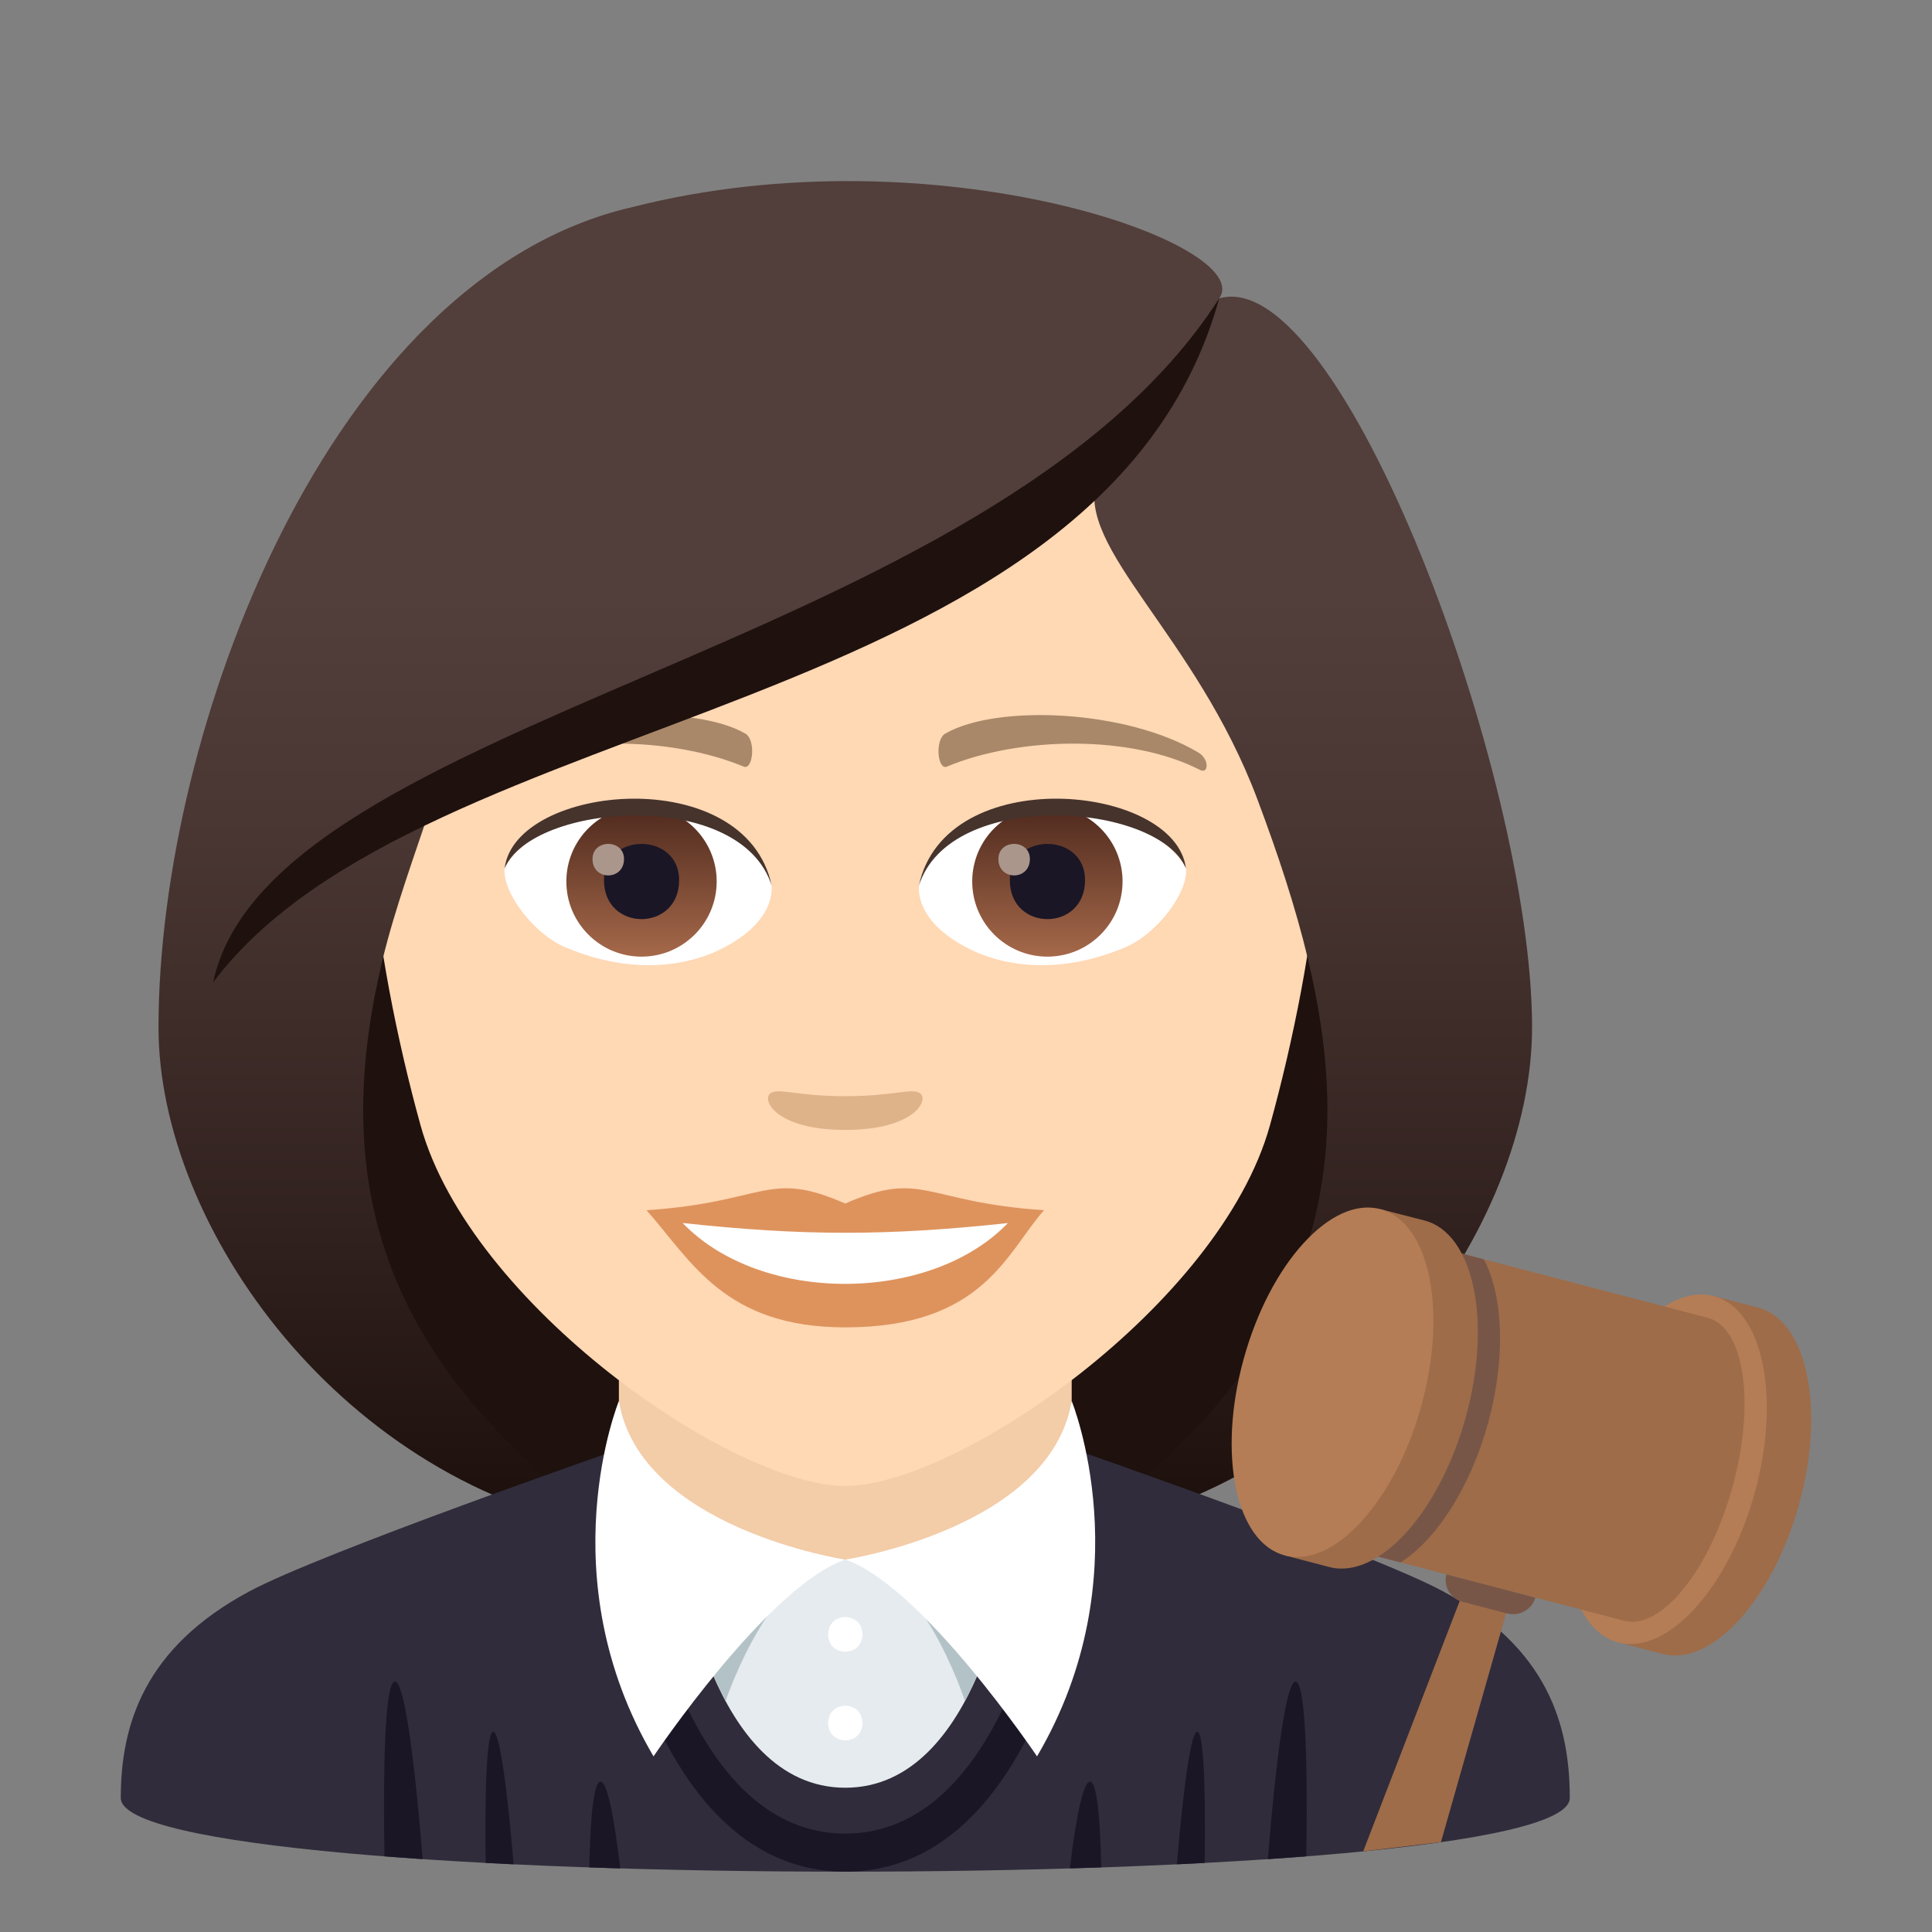 <?xml version="1.0" encoding="utf-8"?>
<!-- Generator: Adobe Illustrator 15.0.0, SVG Export Plug-In . SVG Version: 6.00 Build 0)  -->
<!DOCTYPE svg PUBLIC "-//W3C//DTD SVG 1.1//EN" "http://www.w3.org/Graphics/SVG/1.1/DTD/svg11.dtd">
<svg version="1.1" id="Layer_1" xmlns:x="http://ns.adobe.com/Extensibility/1.0/" xmlns:i="http://ns.adobe.com/AdobeIllustrator/10.0/" xmlns:graph="http://ns.adobe.com/Graphs/1.0/"
	 xmlns="http://www.w3.org/2000/svg" xmlns:xlink="http://www.w3.org/1999/xlink" xmlns:a="http://ns.adobe.com/AdobeSVGViewerExtensions/3.0/"
	 x="0px" y="0px" width="64px" height="64px" viewBox="0 0 64 64" enable-background="new 0 0 64 64" xml:space="preserve">
<rect x="0" y="0" width="64" height="64" fill="#808080" stroke="none"/>
<path fill="#1E110E" d="M35.583,50.742c15.168-6.066,13.652-20.477,13.652-20.477H6.769c0,0-1.518,14.41,13.648,20.477
	c0,0,3.035,0.758,7.582,0.758C32.552,51.5,35.583,50.742,35.583,50.742z"/>
<linearGradient id="SVGID_1_" gradientUnits="userSpaceOnUse" x1="43.167" y1="51.498" x2="43.167" y2="6.113">
	<stop  offset="0.05" style="stop-color:#1E110E"/>
	<stop  offset="0.233" style="stop-color:#31211E"/>
	<stop  offset="0.522" style="stop-color:#493632"/>
	<stop  offset="0.7" style="stop-color:#523E3A"/>
	<a:midPointStop  offset="0.05" style="stop-color:#1E110E"/>
	<a:midPointStop  offset="0.4" style="stop-color:#1E110E"/>
	<a:midPointStop  offset="0.7" style="stop-color:#523E3A"/>
</linearGradient>
<path fill="url(#SVGID_1_)" d="M43.335,31.804c1.551,6.532,0.732,12.999-7.752,18.938c9.102-1.518,15.168-10.111,15.168-16.705
	L43.335,31.804z"/>
<linearGradient id="SVGID_2_" gradientUnits="userSpaceOnUse" x1="1767.979" y1="51.498" x2="1767.979" y2="6.113" gradientTransform="matrix(-1 0 0 1 1780.814 0)">
	<stop  offset="0.05" style="stop-color:#1E110E"/>
	<stop  offset="0.233" style="stop-color:#31211E"/>
	<stop  offset="0.522" style="stop-color:#493632"/>
	<stop  offset="0.7" style="stop-color:#523E3A"/>
	<a:midPointStop  offset="0.05" style="stop-color:#1E110E"/>
	<a:midPointStop  offset="0.4" style="stop-color:#1E110E"/>
	<a:midPointStop  offset="0.7" style="stop-color:#523E3A"/>
</linearGradient>
<path fill="url(#SVGID_2_)" d="M12.669,31.804c-1.553,6.532-0.734,12.999,7.75,18.938C11.317,49.225,5.251,40.631,5.251,34.037
	L12.669,31.804z"/>
<path fill="#302C3B" d="M8.255,52.719c2.402-1.289,12.246-4.709,12.246-4.709l15-0.029c0,0,9.913,3.441,12.301,4.734
	c3.47,1.873,4.199,4.43,4.199,6.846c0,3.254-48,3.254-48,0C4.001,57.141,4.775,54.584,8.255,52.719z"/>
<polygon fill="#F3CCA8" points="20.501,49.947 28.001,54.779 35.501,49.947 35.501,41.912 20.501,41.912 "/>
<path fill="#1A1626" d="M39.661,57.369c-0.193-0.01-0.436,1.588-0.676,4.389l0.923-0.047C39.943,58.93,39.858,57.381,39.661,57.369"
	/>
<path fill="#1A1626" d="M13.079,55.703c-0.277,0.018-0.404,2.076-0.342,5.791L14,61.586C13.699,57.842,13.364,55.688,13.079,55.703"
	/>
<path fill="#1A1626" d="M36.48,61.859c-0.037-1.811-0.163-2.826-0.368-2.84c-0.209-0.014-0.455,1.041-0.67,2.873L36.48,61.859z"/>
<path fill="#1A1626" d="M42.921,55.703c-0.283-0.016-0.62,2.139-0.921,5.883l1.271-0.092C43.334,57.779,43.2,55.721,42.921,55.703"
	/>
<path fill="#1A1626" d="M16.337,57.369c-0.193,0.012-0.286,1.561-0.249,4.342l0.927,0.047
	C16.776,58.957,16.536,57.359,16.337,57.369"/>
<path fill="#1A1626" d="M19.89,59.02c-0.207,0.014-0.333,1.029-0.368,2.84l1.025,0.033C20.33,60.061,20.099,59.006,19.89,59.02"/>
<path fill="#1A1626" d="M28.001,62c-6.836,0-8.127-11.402-8.178-11.889l1.082-0.152c0.012,0.107,1.225,10.781,7.096,10.781
	s7.082-10.674,7.094-10.781l1.082,0.152C36.126,50.598,34.833,62,28.001,62"/>
<path fill="#E6EBEF" d="M28.001,51.664h-5.455c0,0,0.99,7.557,5.455,7.557s5.453-7.557,5.453-7.557H28.001z"/>
<path fill="#B3C2C6" d="M24.036,56.35c0,0,1.559-4.686,3.988-4.686s3.941,4.686,3.941,4.686s1.488-2.797,1.488-4.686H22.546
	C22.546,51.664,22.692,53.766,24.036,56.35"/>
<path fill="#FFFFFF" d="M35.501,46.41c-0.705,4.225-7.5,5.254-7.5,5.254c2.545,0.861,6.352,6.518,6.352,6.518
	C37.866,52.213,35.501,46.41,35.501,46.41z"/>
<path fill="#FFFFFF" d="M20.501,46.41c0.703,4.225,7.5,5.254,7.5,5.254c-2.547,0.861-6.352,6.518-6.352,6.518
	C18.136,52.213,20.501,46.41,20.501,46.41z"/>
<path fill="#FFFFFF" d="M27.435,57.078c0,0.764,1.133,0.764,1.133,0S27.435,56.314,27.435,57.078z"/>
<path fill="#FFFFFF" d="M27.435,54.141c0,0.764,1.133,0.764,1.133,0S27.435,53.377,27.435,54.141z"/>
<path fill="#FFD8B4" d="M28.001,8.275c-11.004,0-16.305,8.962-15.643,20.485c0.135,2.315,0.779,5.657,1.574,8.521
	c1.65,5.951,10.359,11.943,14.068,11.943c3.707,0,12.416-5.992,14.068-11.943c0.795-2.863,1.439-6.205,1.576-8.521
	C44.306,17.237,39.009,8.275,28.001,8.275z"/>
<path fill="#DE935D" d="M27.999,39.869c-2.578-1.133-2.598-0.045-6.58,0.221c1.494,1.699,2.596,3.881,6.58,3.881
	c4.574,0,5.346-2.479,6.584-3.881C30.599,39.824,30.581,38.736,27.999,39.869z"/>
<path fill="#FFFFFF" d="M22.614,40.514c2.6,2.705,8.205,2.67,10.773,0.002C29.386,40.945,26.618,40.945,22.614,40.514z"/>
<path fill="#A88868" d="M39.694,24.927c-2.391-1.425-6.68-1.601-8.375-0.629c-0.359,0.196-0.264,1.226,0.047,1.097
	c2.42-1.008,6.109-1.058,8.381,0.108C40.05,25.656,40.058,25.134,39.694,24.927z"/>
<path fill="#A88868" d="M16.306,24.927c2.391-1.425,6.68-1.601,8.379-0.629c0.361,0.196,0.264,1.226-0.049,1.097
	c-2.422-1.008-6.105-1.06-8.379,0.108C15.95,25.656,15.944,25.134,16.306,24.927z"/>
<path fill="#DEB38A" d="M30.476,36.213c-0.264-0.184-0.877,0.1-2.477,0.1c-1.596,0-2.211-0.283-2.473-0.1
	c-0.314,0.221,0.186,1.217,2.473,1.217C30.288,37.43,30.79,36.436,30.476,36.213z"/>
<path id="Path_1050_" fill="#FFFFFF" d="M25.554,29.25c0.092,0.727-0.402,1.591-1.771,2.238c-0.869,0.411-2.678,0.895-5.055-0.107
	c-1.064-0.448-2.104-1.847-2.01-2.62C18.007,26.332,24.347,25.977,25.554,29.25z"/>
<linearGradient id="Oval_1_" gradientUnits="userSpaceOnUse" x1="-425.188" y1="477.441" x2="-425.188" y2="478.199" gradientTransform="matrix(6.57 0 0 -6.57 2814.78 3168.528)">
	<stop  offset="0" style="stop-color:#A6694A"/>
	<stop  offset="1" style="stop-color:#4F2A1E"/>
	<a:midPointStop  offset="0" style="stop-color:#A6694A"/>
	<a:midPointStop  offset="0.5" style="stop-color:#A6694A"/>
	<a:midPointStop  offset="1" style="stop-color:#4F2A1E"/>
</linearGradient>
<circle id="Oval_162_" fill="url(#Oval_1_)" cx="21.251" cy="29.2" r="2.49"/>
<path id="Path_1049_" fill="#1A1626" d="M20.007,29.155c0,1.723,2.49,1.723,2.49,0C22.497,27.556,20.007,27.556,20.007,29.155z"/>
<path id="Path_1048_" fill="#AB968C" d="M19.628,28.457c0,0.723,1.043,0.723,1.043,0C20.671,27.788,19.628,27.788,19.628,28.457z"/>
<path id="Path_1047_" fill="#45332C" d="M25.565,29.346c-1.012-3.251-7.908-2.771-8.848-0.585
	C17.065,25.962,24.702,25.223,25.565,29.346z"/>
<path id="Path_1046_" fill="#FFFFFF" d="M30.45,29.25c-0.094,0.727,0.4,1.591,1.77,2.238c0.869,0.411,2.678,0.895,5.055-0.107
	c1.066-0.448,2.104-1.847,2.01-2.62C37.997,26.332,31.655,25.977,30.45,29.25z"/>
<linearGradient id="Oval_2_" gradientUnits="userSpaceOnUse" x1="-425.84" y1="477.441" x2="-425.84" y2="478.199" gradientTransform="matrix(6.57 0 0 -6.57 2832.511 3168.528)">
	<stop  offset="0" style="stop-color:#A6694A"/>
	<stop  offset="1" style="stop-color:#4F2A1E"/>
	<a:midPointStop  offset="0" style="stop-color:#A6694A"/>
	<a:midPointStop  offset="0.5" style="stop-color:#A6694A"/>
	<a:midPointStop  offset="1" style="stop-color:#4F2A1E"/>
</linearGradient>
<circle id="Oval_161_" fill="url(#Oval_2_)" cx="34.696" cy="29.2" r="2.49"/>
<path id="Path_1045_" fill="#1A1626" d="M33.452,29.155c0,1.723,2.492,1.723,2.492,0C35.944,27.556,33.452,27.556,33.452,29.155z"/>
<path id="Path_1044_" fill="#AB968C" d="M33.073,28.457c0,0.723,1.043,0.723,1.043,0C34.116,27.788,33.073,27.788,33.073,28.457z"/>
<path id="Path_1043_" fill="#45332C" d="M30.438,29.346c1.012-3.249,7.902-2.784,8.846-0.585
	C38.935,25.962,31.3,25.223,30.438,29.346z"/>
<linearGradient id="SVGID_3_" gradientUnits="userSpaceOnUse" x1="28.002" y1="51.498" x2="28.002" y2="6.113">
	<stop  offset="0.05" style="stop-color:#1E110E"/>
	<stop  offset="0.233" style="stop-color:#31211E"/>
	<stop  offset="0.522" style="stop-color:#493632"/>
	<stop  offset="0.7" style="stop-color:#523E3A"/>
	<a:midPointStop  offset="0.05" style="stop-color:#1E110E"/>
	<a:midPointStop  offset="0.4" style="stop-color:#1E110E"/>
	<a:midPointStop  offset="0.7" style="stop-color:#523E3A"/>
</linearGradient>
<path fill="url(#SVGID_3_)" d="M40.388,9.884C41.644,8.09,30.999,4.302,20.95,6.86C10.911,9.159,5.251,24.2,5.251,34.037
	c0.898,0.713,6.396-1.064,7.418-2.233c0.416-1.721,1.07-3.492,1.682-5.328c7.539-4.365,16.07-5.393,21.992-10.617
	c-0.758,2.275,3.256,5.145,5.309,10.617c0.666,1.775,1.262,3.554,1.684,5.328c1.674,1.541,5.014,2.269,7.416,2.233
	C50.751,25.717,44.411,8.723,40.388,9.884z"/>
<path fill="#1E110E" d="M7.06,32.542c6.943-9.248,29.438-8.621,33.328-22.658C32.835,21.665,8.956,23.652,7.06,32.542z"/>
<polygon fill="#9E6C49" points="47.733,61.023 50.109,52.68 48.639,52.297 45.158,61.328 "/>
<path fill="#9E6C49" d="M58.237,43.314l-1.473-0.381l-0.216,0.771c-1.151,0.764-2.254,2.457-2.836,4.576
	c-0.586,2.127-0.5,4.131,0.104,5.352l-0.213,0.773l1.474,0.385c1.627,0.424,3.649-1.799,4.522-4.969
	C60.476,46.656,59.862,43.74,58.237,43.314"/>
<path fill="#B47D56" d="M58.13,49.439c-0.871,3.17-2.896,5.395-4.523,4.969c-1.625-0.424-2.237-3.336-1.364-6.506
	c0.87-3.168,2.896-5.395,4.522-4.969C58.39,43.357,59.003,46.268,58.13,49.439"/>
<polygon fill="#9E6C49" points="53.804,53.691 43.497,51.002 46.259,40.961 56.567,43.652 "/>
<path fill="#785647" d="M46.243,41.016l-2.732,9.93c0.014,0.021,0.023,0.047,0.033,0.068l2.85,0.744
	c1.176-0.742,2.308-2.463,2.902-4.623c0.594-2.162,0.498-4.203-0.141-5.418l-2.85-0.748C46.284,40.986,46.265,41.004,46.243,41.016"
	/>
<path fill="#9E6C49" d="M47.192,40.432l-1.476-0.379l-0.211,0.773c-1.151,0.762-2.254,2.457-2.84,4.576
	c-0.582,2.125-0.498,4.129,0.108,5.35l-0.213,0.773l1.474,0.385c1.627,0.424,3.649-1.799,4.522-4.969
	C49.431,43.773,48.819,40.857,47.192,40.432"/>
<path fill="#B47D56" d="M47.087,46.557c-0.873,3.17-2.896,5.395-4.523,4.969c-1.627-0.424-2.239-3.336-1.367-6.504
	c0.871-3.17,2.896-5.396,4.523-4.969C47.347,40.477,47.956,43.387,47.087,46.557"/>
<path fill="#9E6C49" d="M57.394,49.248c-0.762,2.773-2.369,4.762-3.59,4.443c-1.219-0.318-1.59-2.824-0.828-5.598
	c0.765-2.771,2.371-4.764,3.592-4.441C57.786,43.969,58.157,46.475,57.394,49.248"/>
<path fill="#785647" d="M50.86,52.924L50.86,52.924c-0.109,0.393-0.529,0.629-0.937,0.523l-1.471-0.383
	c-0.406-0.105-0.647-0.518-0.539-0.91L50.86,52.924z"/>
</svg>
